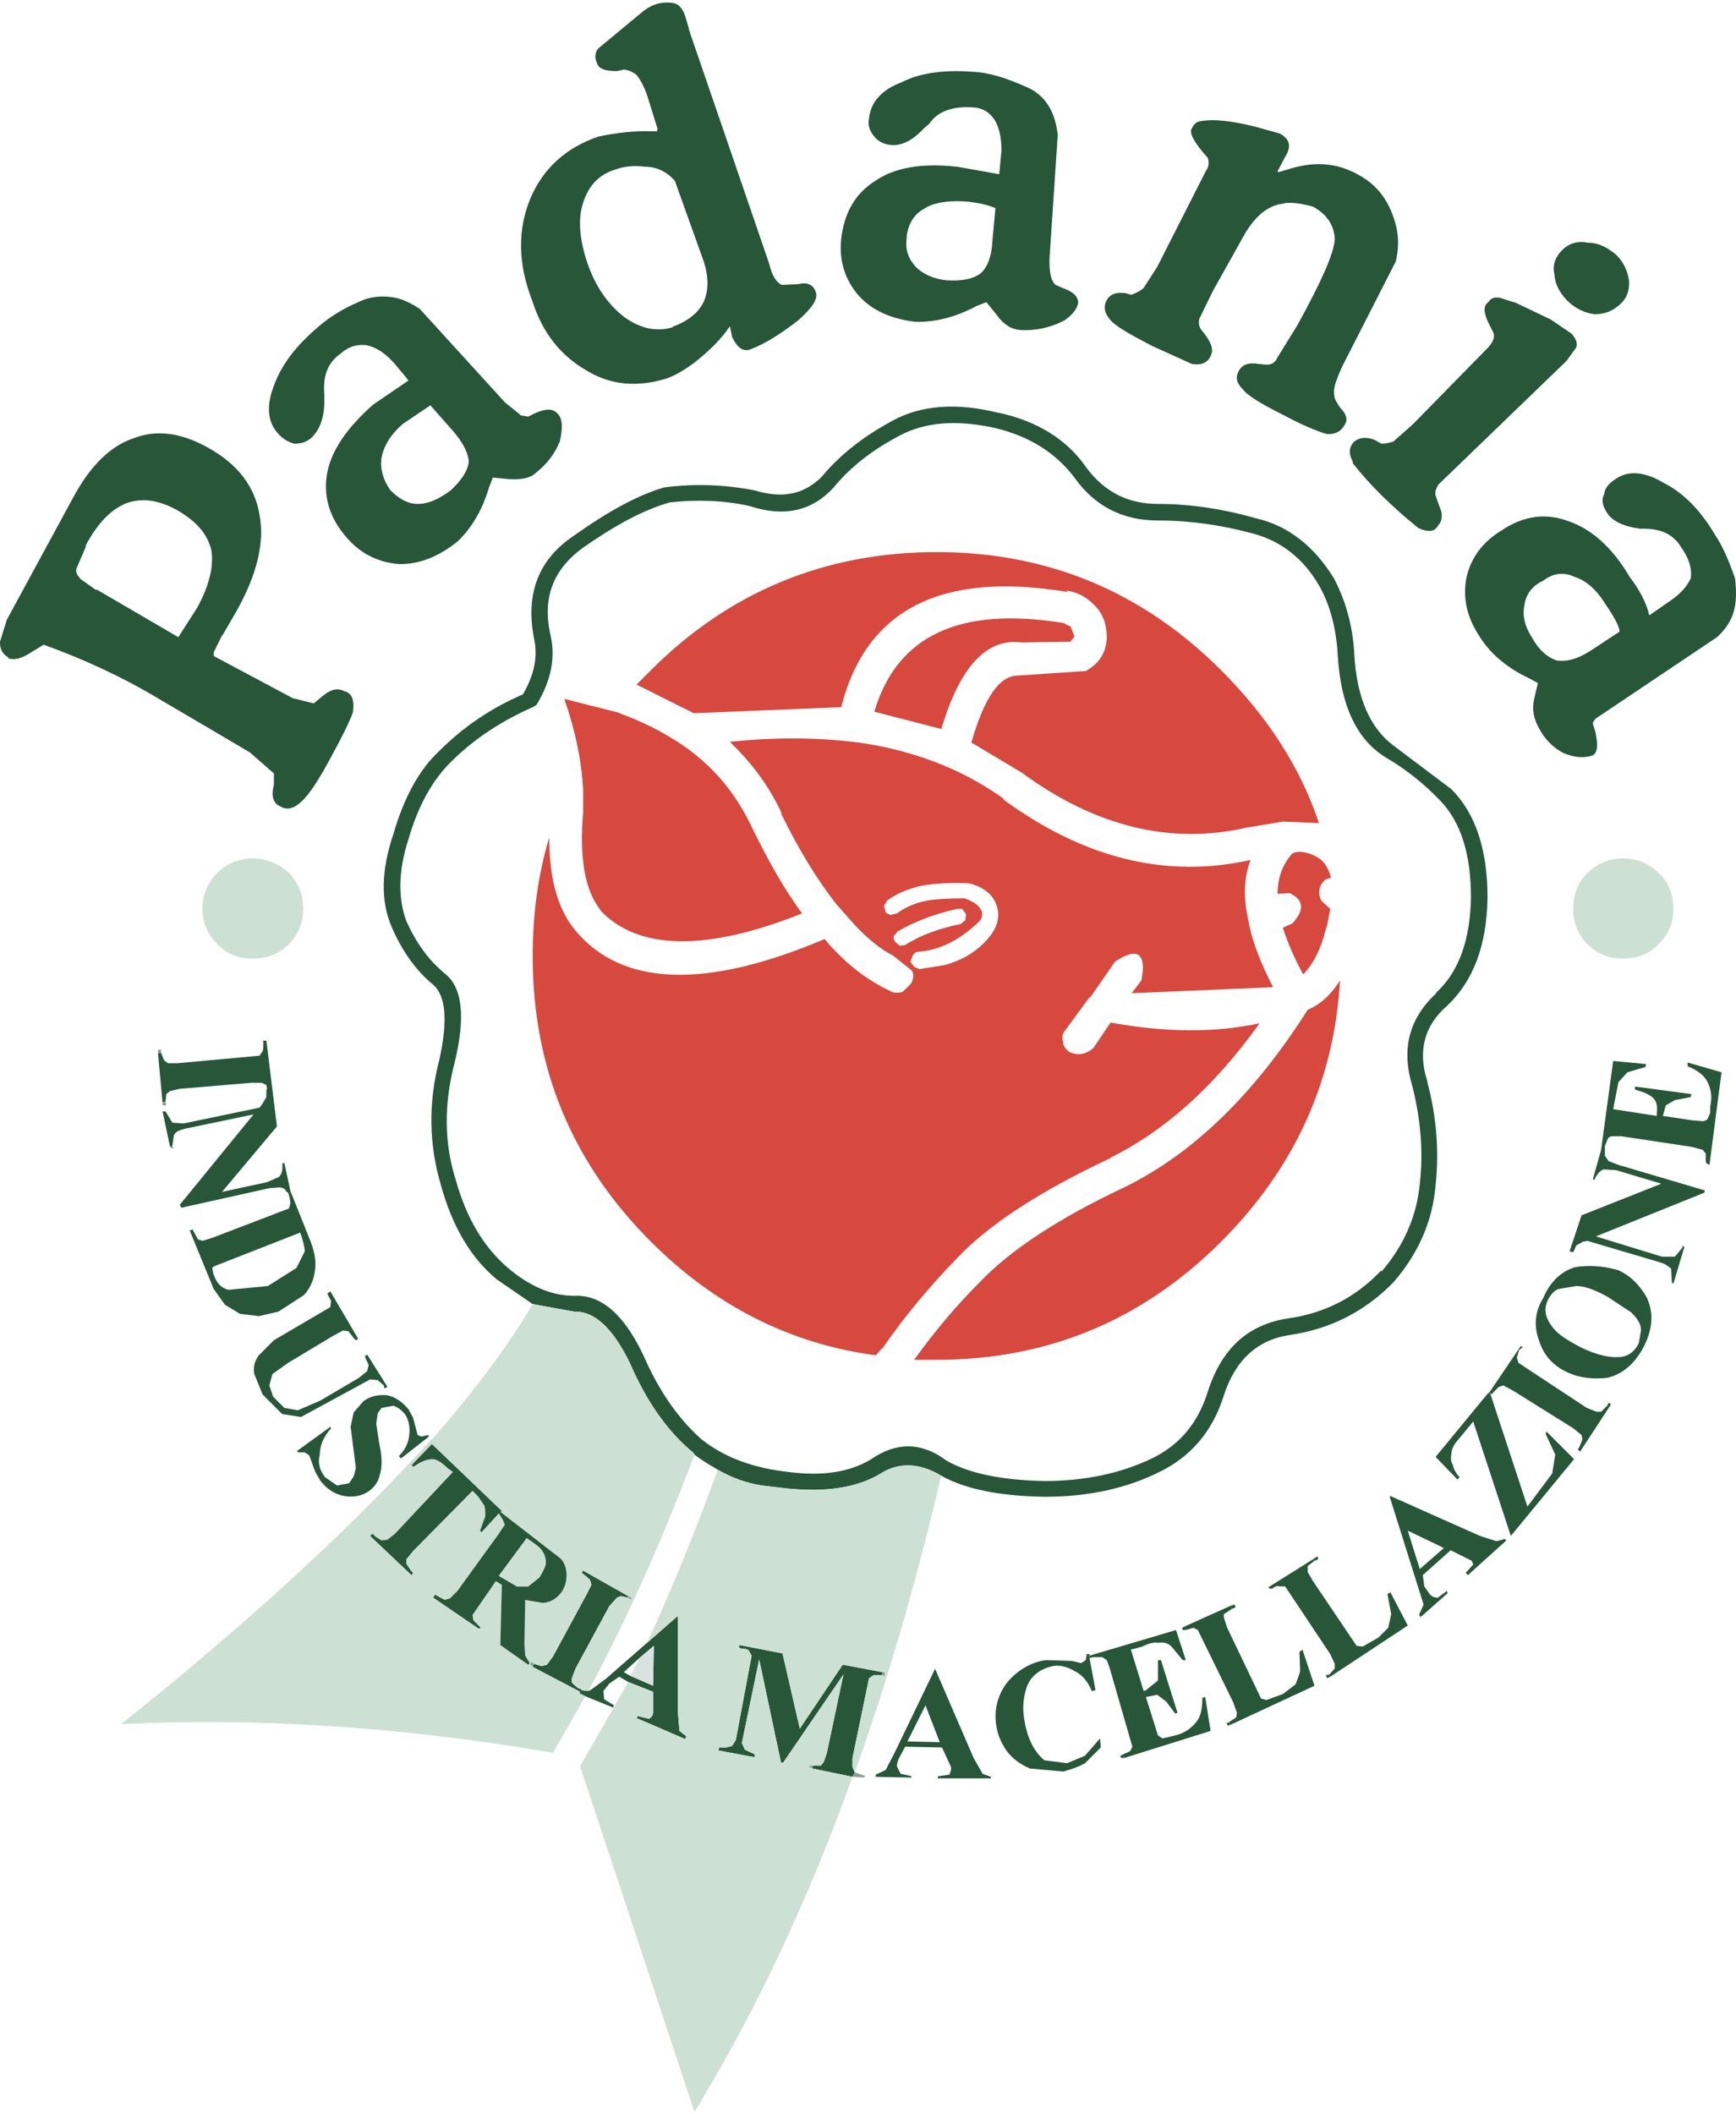 <?xml version="1.0" encoding="utf-8"?>
<!-- Generator: Adobe Illustrator 14.0.0, SVG Export Plug-In . SVG Version: 6.00 Build 43363)  -->
<!DOCTYPE svg PUBLIC "-//W3C//DTD SVG 1.1//EN" "http://www.w3.org/Graphics/SVG/1.1/DTD/svg11.dtd">
<svg version="1.1" id="Livello_1" xmlns="http://www.w3.org/2000/svg" xmlns:xlink="http://www.w3.org/1999/xlink" x="0px" y="0px"
	 width="230px" height="280px" viewBox="0 0 230 280" enable-background="new 0 0 230 280" xml:space="preserve">
<path fill="#275639" d="M214.125,33.739c-1.195-0.997-2.393-1.595-3.688-1.595h-0.101c-1.296-0.299-2.492,0.1-3.389,0.997
	c-0.897,0.897-1.297,1.994-0.997,3.189v0.1c0.1,1.196,0.599,2.193,1.595,3.289c1.097,1.097,2.293,1.695,3.688,1.895
	c1.396,0,2.394-0.399,3.39-1.296c0.898-0.797,1.297-1.794,1.197-3.189C215.62,35.833,215.122,34.736,214.125,33.739z"/>
<path fill="#CCE0D3" d="M215.022,126.945c1.895,0,3.489-0.598,4.685-1.894c1.396-1.295,1.994-2.891,1.994-4.685
	c0-1.895-0.598-3.489-1.994-4.785c-1.195-1.196-2.79-1.894-4.685-1.894s-3.39,0.698-4.686,1.894
	c-1.296,1.296-1.894,2.891-1.894,4.785c0,1.794,0.598,3.389,1.894,4.685C211.633,126.348,213.128,126.945,215.022,126.945z"/>
<path fill="#275639" d="M226.586,147.381l-0.399,0.897l-0.498,0.199l-1.396-0.1l-3.987-0.598l0.398-1.396l1.197-0.697l2.093-0.398
	l0.1-0.399l-7.477-0.997v0.399c0.997,0.298,1.895,0.598,2.393,1.097c0.499,0.498,0.598,1.096,0.499,2.093v0.3l-5.783-0.897
	l0.699-3.589l1.195-1.296l2.394-0.697v-0.399l-4.288-0.399l-1.595,11.764l-1.096,3.888l0.198,0.101
	c0.3-0.699,0.699-1.198,1.198-1.396l1.693,0.1l5.981,1.795l-10.566,4.186l-1.595,4.786l0.498,0.1l0.398-0.897l0.896-0.499
	l0.599-0.099l9.77,2.891c0.598,0.199,0.997,0.499,1.297,0.797l0.099,1.795l0.199,0.198l1.396-4.685l0.1-0.099l-0.298-0.3v0.3
	l-0.997,1.195h-1.696l-8.771-2.691l14.354-5.782l0.101-0.299l-11.464-3.389l-1.297-0.498l-0.498-0.699v-0.697v-0.598l0,0
	l0.399-0.997c0.099-0.2,0.398-0.3,0.598-0.3h1.196l9.271,1.396l1.495,0.398l0.399,0.499v0.997l0.099,0.298l0.399,0.2l1.595-12.262
	l-4.485-1.296v0.498c1.196,0.499,2.093,1.098,2.591,1.994c0.499,0.996,0.699,2.094,0.399,3.289V147.381z"/>
<path fill="#275639" d="M218.014,140.901v0.399l0.099-0.399H218.014z"/>
<path fill="#275639" d="M200.968,179.779l0.298-0.997l0.498-0.399l-0.298-0.1l-4.188,6.18h0.201l0.099,0.201l0.997-0.997l0.598-0.2
	l1.297,0.698l7.975,4.984l1.097,0.896l0.1,0.6l-0.399,0.996l-0.199,0.298l0.299,0.3l3.788-5.782l0.3-0.498l-0.3-0.199l-0.198,0.399
	l-0.799,0.796h-0.598l-1.296-0.498l-9.071-5.981L200.968,179.779z"/>
<path fill="#275639" d="M197.479,184.664l-0.3-0.201l-6.979,8.474l2.892,2.991l0.299-0.299c-0.498-0.498-0.797-1.097-0.896-1.595
	c-0.3-0.499-0.3-0.997-0.2-1.496c0-0.498,0.2-0.896,0.498-1.395l2.393-2.892l4.984,15.151l8.374-10.167l-3.588-3.588l-0.201,0.198
	l1.297,2.792l-0.399,2.492l-3.289,4.386L197.479,184.664z"/>
<path fill="#275639" d="M197.179,184.463l0.3,0.201v-0.201h-0.201H197.179z"/>
<path fill="#275639" d="M204.955,189.648v-0.101l-0.201,0.299L204.955,189.648z"/>
<path fill="#275639" d="M218.112,171.705c-0.897-1.496-1.993-2.693-3.688-3.489c-2.094-0.599-3.987-0.699-5.782-0.399
	c-1.895,0.598-3.29,1.994-4.187,4.087c-1.097,1.795-1.297,3.688-0.498,5.782c0.598,1.794,1.793,3.189,3.787,4.087
	c1.495,0.697,3.29,0.897,5.185,0.697c2.093-0.498,3.688-1.894,4.884-4.187C219.01,175.891,219.109,173.698,218.112,171.705z
	 M208.842,170.309c0.997,0,2.293,0.399,4.088,1.396l3.189,2.093c0.798,0.797,1.296,1.495,1.296,2.393l-0.3,1.694
	c-0.498,0.997-1.195,1.595-2.191,1.795c-1.496,0.198-3.291-0.2-5.384-1.197c-1.895-0.997-3.19-1.793-3.889-2.79
	c-0.996-1.297-1.096-2.393-0.598-3.489c0.399-0.798,0.897-1.297,1.396-1.495L208.842,170.309z"/>
<path fill="#275639" d="M184.22,198.121l-0.1,0.1l4.485,14.255l-0.598,1.396l0.298,0.2l3.489-3.091l-0.1-0.299l-1.195,0.897
	c-0.498,0-0.897-0.2-1.097-0.498l-0.698-0.997l-0.198-1.495l3.688-3.291l2.792,1.396l0.198,0.498l-0.997,1.097l0.3,0.3l5.084-4.587
	l-0.199-0.199l-1.098,0.3l-2.192-0.699L184.22,198.121z M188.107,207.79l-1.595-5.083l4.784,2.292L188.107,207.79z"/>
<path fill="#275639" d="M188.306,214.071l-0.298-0.2l0.199,0.3L188.306,214.071z"/>
<path fill="#275639" d="M184.22,210.88l-0.399,0.201l0.498,2.69l-0.397,1.795l-1.296,1.295l-2.094,1.197l-0.798-0.101l-5.781-8.573
	l-0.698-1.195v-0.799l0.897-0.696l-0.199-0.2l-5.881,3.689l0.099,0.198h0.399c0.298-0.298,0.697-0.398,0.997-0.298h0.697l5.98,8.972
	l0.598,1.295v0.599l-0.696,0.797l0.099,0.3l10.269-6.779L184.22,210.88z"/>
<path fill="#275639" d="M174.551,206.097l-0.599,0.397l0.199,0.2l0.498-0.2L174.551,206.097z"/>
<path fill="#275639" d="M176.244,222.046l-0.099-0.3l-0.499,0.1l0.199,0.399L176.244,222.046z"/>
<path fill="#CCE0D3" d="M33.495,126.945c1.894,0,3.389-0.598,4.785-1.894c1.196-1.295,1.894-2.891,1.894-4.685
	c0-1.895-0.698-3.489-1.894-4.785c-1.396-1.196-2.891-1.894-4.785-1.894c-1.794,0-3.489,0.698-4.686,1.894
	c-1.295,1.296-1.994,2.891-1.994,4.785c0,1.794,0.698,3.389,1.994,4.685C30.006,126.348,31.7,126.945,33.495,126.945z"/>
<path fill="#8B9F9B" d="M20.934,139.007v0.499l0.399-0.1v-0.399H20.934z"/>
<path fill="#275639" d="M21.731,140.403l-0.398-0.997l-0.399,0.1l0.598,6.479l0.399-0.1l0.1-0.997l0.499-0.398l1.296-0.3l9.47-0.797
	h1.396l0.599,0.299l0.1,0.599h-0.1v0.997l-0.599,0.997l-0.299,0.397l-10.068,2.095l-1.495-0.101l-0.897-1.495h-0.399l0.997,4.686
	l0.299-0.1l0.2-1.396c0.199-0.499,0.697-0.698,1.495-0.898l9.071-1.894l-9.769,11.962l0.199,0.399l11.663-2.592l1.296-0.1
	c0.398,0,0.598,0.1,0.797,0.298l0.2,0.3l0.199,0.1l0.2,0.698l0,0l0.1,0.698l-0.2,0.696l-10.168,3.889l-1.296,0.399l-0.598-0.2
	l-0.697-1.296l-0.399,0.1l3.19,7.776l1.495,2.093l1.994,1.195l2.492,0.3l2.592-0.598l3.389-2.194
	c0.897-0.996,1.396-2.192,1.496-3.688c0.1-1.096-0.2-2.492-0.897-4.087l-2.392-5.98l-0.798-3.689h-0.299
	c0.1,0.798,0,1.296-0.398,1.795l-1.595,0.697l-5.981,1.296l7.277-8.673l-1.396-11.363H34.89v0.499c0,0.398,0,0.697-0.1,0.897
	l-0.399,0.598l-10.866,0.997H22.23L21.731,140.403z M39.775,163.231c0.398,1.097,0.598,1.994,0.598,2.492l-1.097,2.192l-3.788,2.393
	l-5.184,0.499c-0.997-0.2-1.595-0.898-1.994-1.994l-0.2-0.897l0.2-0.198L39.775,163.231z"/>
<path fill="#8B9F9B" d="M22.031,146.384l-0.1-0.498l-0.399,0.1v0.398H22.031z"/>
<path fill="#8B9F9B" d="M22.529,151.867l0.199,0.198h0.299l-0.2-0.298L22.529,151.867z"/>
<path fill="#8B9F9B" d="M37.382,154.06h0.299v-0.1L37.382,154.06z"/>
<path fill="#275639" d="M117.33,234.406l-1.296,0.599v0.298l4.687,0.101v-0.199l-1.396-0.299l-0.498-0.997
	c0-0.299,0.099-0.698,0.299-1.098l0.797-1.495l4.885,0.101l1.195,2.593v0.397l-0.198,0.599l-1.297,0.199h-0.198l-0.1,0.3h7.077
	v-0.201l-1.096-0.397l-1.197-2.095l-5.084-11.762v-0.1l-5.482,11.363L117.33,234.406z M120.222,230.619l2.392-4.786l1.894,4.885
	L120.222,230.619z"/>
<path fill="#8B9F9B" d="M116.034,235.303v-0.298l-0.1,0.298H116.034z"/>
<path fill="#8B9F9B" d="M120.721,235.403h0.099l-0.099-0.199V235.403z"/>
<path fill="#275639" d="M141.952,219.952l-3.288-0.101c-1.297,0.101-2.593,0.699-3.689,1.495c-1.196,0.898-1.994,1.895-2.492,3.091
	c-0.598,1.396-0.697,2.791-0.499,3.988c0.201,1.395,0.699,2.492,1.495,3.589c0.799,0.997,1.796,1.694,2.991,2.192l4.387,0.399
	c1.096-0.3,1.993-0.598,2.891-1.097l2.093-2.094l-0.099-1.196l-1.994,2.293l-2.393,0.997l-2.99-0.398
	c-0.599-0.499-1.196-1.197-1.694-2.193c-0.498-0.997-0.798-2.095-0.997-3.389c-0.2-1.297-0.1-2.492,0.199-3.59
	c0.199-0.797,0.598-1.596,1.296-2.193c0.697-0.598,1.396-0.897,2.292-1.096c0.997-0.2,1.994,0.099,2.99,0.696
	c0.997,0.499,1.696,1.396,2.194,2.593l0.499-0.101l-0.799-4.285v-0.3h-0.398l-0.1,0.598l-0.598,0.399L141.952,219.952z"/>
<path fill="#275639" d="M156.706,219.852h0.399l-1.297-3.987l-11.464,3.39l0.1,0.3l0.399-0.1h1.196l0.599,0.397l0.398,1.098
	l2.99,10.366l-0.299,0.599l-0.897,0.398l0.099,0.498l11.464-3.588l-0.696-4.387h-0.399c0,1.396-0.198,2.492-0.797,3.191
	c-0.698,0.896-1.596,1.495-2.791,1.793l-1.695,0.399l-0.599-0.399l-1.595-5.083l1.495-0.3l1.196,0.897l1.197,1.595l0.299-0.1
	l-2.193-6.979h-0.399v2.693l-1.595,1.294l-0.299,0.101l-1.694-5.482l1.495-0.398c0.997-0.498,1.694-0.599,2.093-0.498
	c0.798-0.101,1.297,0,1.795,0.498L156.706,219.852z"/>
<path fill="#275639" d="M144.345,219.056h-0.398v0.198h0.398V219.056z"/>
<path fill="#275639" d="M144.345,219.554h0.1l-0.1-0.3V219.554z"/>
<path fill="#275639" d="M148.532,232.811h0.397l-0.099-0.498l-0.399,0.2L148.532,232.811z"/>
<path fill="#275639" d="M159.298,224.836h0.399v-0.099L159.298,224.836z"/>
<path fill="#275639" d="M163.186,213.074l-0.199-0.399l-5.981,2.691l0.101,0.498l0.997-0.298l0.598,0.298l4.685,9.57l0.498,1.396
	l-0.099,0.599l-0.898,0.599l0.101,0.398l11.165-5.185l-1.595-4.784l-0.398,0.299l0.099,2.591l-0.598,1.696l-1.694,1.295
	l-2.193,0.798l-0.697-0.199l-4.486-9.37l-0.398-1.197c-0.1-0.398-0.1-0.697,0.099-0.697L163.186,213.074z"/>
<path fill="#275639" d="M162.986,212.675l0.199,0.399l0.499-0.2l-0.1-0.398L162.986,212.675z"/>
<path fill="#275639" d="M157.005,215.366l-0.397,0.2l0.099,0.298h0.399L157.005,215.366z"/>
<path fill="#275639" d="M162.886,228.027l-0.397,0.198l0.199,0.3l0.299-0.1L162.886,228.027z"/>
<path fill="#275639" d="M35.688,183.467l0.398-1.495l2.094-1.496l5.981-3.588l1.296-0.697l0.697,0.1l0.698,0.897l0.299,0.298
	l0.299-0.198l-3.688-6.281l-0.399,0.3l0.499,0.997l-0.1,0.797l-7.477,4.386l-1.994,1.994c-0.499,0.698-0.797,1.495-0.598,2.492
	l1.097,2.692l2.592,2.592l2.492,0.398l9.171-4.984l0.997,0.1l0.798,0.697l0.1,0.398l0.399-0.198l-2.692-4.287l-0.299,0.3
	l0.499,1.096l-0.2,0.798l-1.097,0.896l-5.083,2.99l-2.991,1.297l-1.794-0.3l-1.495-1.495L35.688,183.467z"/>
<path fill="#8B9F9B" d="M48.348,179.68l0.299-0.3l-0.299,0.1V179.68z"/>
<path fill="#8B9F9B" d="M47.451,177.386v-0.099l-0.299,0.198L47.451,177.386z"/>
<path fill="#275639" d="M51.239,184.764c-1.296-0.1-2.293,0.198-3.09,0.797l-1.296,1.495l-0.399,1.894l0.698,5.482l-0.299,1.098
	l-0.598,0.896l-1.595,0.3l-1.595-1.097c-0.697-0.897-0.997-1.894-0.697-2.99c0-1.197,0.499-2.393,1.495-3.489l-0.1-0.2l-4.386,3.191
	l0.1,0.198h0.897l0.598,0.399l0.797,2.192l0.698,1.197c0.897,1.096,1.894,1.793,3.19,1.993c1.196,0.199,2.293,0,3.29-0.698
	c0.797-0.598,1.196-1.295,1.396-2.192c0.299-0.997,0.299-2.294-0.1-4.087l-0.398-2.593l0.199-1.395l0.499-0.699l1.595-0.298
	c0.499,0.198,0.997,0.498,1.495,1.097c0.499,0.696,0.698,1.693,0.598,2.69c-0.1,1.097-0.499,1.993-1.396,2.891l0.299,0.3
	l3.689-2.891l-0.1-0.2l-0.897,0.2l-0.499-0.2l-0.598-2.292l-0.598-1.097C53.332,185.661,52.335,184.962,51.239,184.764z"/>
<path fill="#8B9F9B" d="M39.276,192.141l0.199,0.198l-0.1-0.198H39.276z"/>
<path fill="#275639" d="M68.982,54.973l-2.093-1.695L55.625,40.917c-1.196-0.797-2.292-1.296-3.29-1.496
	c-1.595-0.299-3.29-0.199-4.884,0.598c-2.093,0.897-3.789,1.994-5.084,3.09c-3.09,2.592-5.084,5.184-6.081,7.975
	c-0.997,2.591-0.897,4.785,0.598,6.38c0.598,0.697,1.396,1.097,2.094,1.295c0.897,0,1.694-0.199,2.392-0.897
	c0.997-0.997,1.595-2.592,1.595-4.585v-1.097c-0.2-2.492,0.499-4.187,2.193-5.383c0.997-0.897,2.093-1.196,3.29-1.097
	c1.196,0.199,2.392,0.897,3.688,2.293l1.994,2.392l-4.685,3.19c-3.39,2.991-5.482,5.981-6.081,8.972
	c-0.598,3.189,0.299,6.081,2.592,8.672c1.894,2.193,4.286,3.29,6.978,3.489c2.691,0,5.183-0.997,7.675-2.99
	c1.894-1.794,3.29-4.187,4.187-7.177l0.499-1.296l2.093,0.2c1.694,0.1,2.891-0.1,3.688-0.897c1.495-1.196,2.492-2.592,3.09-4.087
	c0.398-1.794,0.398-2.99-0.299-3.688c-0.598-0.697-1.595-0.697-3.09,0l-0.797,0.399l-1.196-0.199H68.982z M53.332,56.168
	l3.688-2.492l2.991,3.39c1.296,1.496,2.093,2.991,2.093,4.187c-0.199,1.197-0.997,2.393-2.392,3.688
	c-1.495,1.097-2.891,1.794-4.386,1.794c-1.296,0-2.492-0.698-3.589-1.794c-0.997-1.396-1.396-2.891-1.196-4.287
	C50.84,59.06,51.737,57.564,53.332,56.168z"/>
<path fill="#275639" d="M29.407,84.18l0.1-0.1l1.794-3.09c2.692-4.785,3.788-9.071,3.09-12.76c-0.598-3.788-2.891-6.778-6.878-8.972
	c-3.589-1.994-6.879-2.392-9.87-1.196c-2.99,0.997-5.682,3.588-7.975,7.875L0.897,82.087L0,84.978v0.1
	c0,0.897,0.299,1.495,1.097,1.994v0.1c0.797,0.299,1.794,0,2.891-0.698l1.794-1.096c5.284,1.894,10.467,4.286,15.451,7.277
	l11.863,6.978l3.19,2.792v1.495c-0.398,1.495-0.1,2.492,0.897,2.891c0.798,0.499,1.795,0.299,2.792-0.698
	c0.897-0.797,2.193-2.691,3.788-5.682c1.595-2.891,2.592-4.984,2.991-6.081c0.199-1.496,0-2.393-0.997-2.792h-0.1
	c-0.897-0.499-1.794-0.299-2.891,0.598l-1.196,0.997l-2.791-0.697l-10.467-5.583v-0.499L29.407,84.18z M23.426,67.533
	c2.592,1.495,4.087,3.189,4.585,5.383c0.299,1.994-0.199,4.486-1.894,7.576l-2.492,3.888L12.859,78.1H12.66l-2.093-1.496v-0.099
	c-0.399-0.399-0.598-0.798-0.399-1.296l1.196-2.791v-0.199c1.595-2.991,3.389-4.785,5.383-5.583
	C18.741,65.938,20.834,66.137,23.426,67.533z"/>
<path fill="#275639" d="M105.767,37.627l-2.193,0.099c-0.698-0.299-1.296-1.196-1.694-2.891L91.313,4.033v-0.1l-0.499-1.694
	c-0.299-0.997-0.798-1.595-1.396-1.794c-1.495-0.299-2.991,0-4.387,1.196L79.25,6.425c-0.399,0.499-0.499,1.196-0.2,1.795
	c0.2,0.897,1.097,1.196,2.692,1.196l0,0l0.897-0.199h0.1c0.698,0.1,1.196,0.399,1.595,0.698c0.398,0.498,0.897,1.296,1.396,2.691
	l1.396,4.486l-0.1,0.299h-0.499h-0.1c-2.393-0.1-4.785,0.199-7.177,0.698c-4.287,1.495-7.277,4.187-8.972,8.174
	c-1.695,4.087-1.695,8.573,0.199,13.458c1.396,4.387,3.789,7.377,7.277,9.371c3.29,1.994,6.878,2.193,10.667,0.997
	c1.295-0.498,2.392-1.196,3.489-1.994c2.292-1.794,3.788-3.39,4.785-4.885l0.299,1.396c0.698,1.495,1.496,2.093,2.592,1.594
	c1.795-0.697,3.888-1.994,6.181-3.788c1.894-1.695,2.691-2.891,2.292-3.788C107.761,37.727,106.963,37.328,105.767,37.627z
	 M77.755,34.637c-0.997-3.09-1.196-5.682-0.498-7.776c0.697-2.192,1.994-3.688,4.187-4.386c1.097-0.399,2.393-0.599,3.988-0.399
	c1.595,0,2.991,0.698,3.987,1.894l3.788,10.567c0.698,2.093,0.698,3.987,0,5.482c-0.698,1.396-1.994,2.492-4.187,3.29h0.199
	c-2.193,0.698-4.386,0.2-6.479-1.296C80.546,40.318,78.852,37.926,77.755,34.637z"/>
<path fill="#275639" d="M135.971,11.509c-2.492-1.097-4.783-1.894-6.978-1.994c-3.787-0.299-7.077,0.1-9.569,1.396
	c-2.691,0.997-4.087,2.692-4.287,4.785c-0.2,0.897,0.1,1.695,0.698,2.393c0.399,0.499,1.097,0.997,2.094,1.097
	c1.495,0.199,2.99-0.598,4.485-2.193l0.698-0.598c0.997-1.495,2.791-2.292,5.382-2.193c1.496,0,2.492,0.499,3.291,1.694
	c0.598,0.997,0.897,2.293,0.897,4.087l-0.3,3.09l-5.582-0.997h-0.1c-4.586-0.499-8.175,0.1-10.767,1.894
	c-2.691,1.695-4.087,4.286-4.486,7.676c-0.299,2.891,0.499,5.383,2.293,7.477c1.793,1.994,4.286,3.09,7.477,3.489
	c2.592,0.099,5.383-0.599,8.174-2.094l1.296-0.499l1.295,1.595c0.997,1.396,1.994,1.994,3.191,2.093
	c1.793,0.1,3.787-0.199,5.881-1.296c0.997-0.698,1.596-1.396,1.794-2.292l0,0c0-0.897-0.697-1.496-2.093-1.994l-0.897-0.399
	c-0.598-0.499-0.897-1.694-0.798-3.688l1.098-16.448v0.499C139.859,14.899,138.563,12.606,135.971,11.509z M120.121,31.347
	c0.2-1.694,0.997-2.99,2.293-3.688c1.196-0.798,2.99-1.097,5.184-0.997c1.596,0.099,3.091,0.398,4.287,0.897l-0.399,4.286
	c-0.1,2.193-0.697,3.589-1.595,4.386c-0.997,0.698-2.393,0.997-4.286,0.897h-0.2c-1.693-0.2-3.09-0.798-4.086-1.794
	c-0.997-1.097-1.396-2.293-1.197-3.788V31.347z"/>
<path fill="#275639" d="M184.917,34.637c0.398-1.595,0.398-3.09,0.101-4.486c-0.798-3.39-2.492-5.682-5.185-7.078
	c-2.691-1.496-5.582-1.695-8.672-0.798l-1.695,0.499h-0.199v-0.1l0.997-1.894c0.897-1.396,0.598-2.393-0.697-3.09l-3.191-0.897
	c-3.189-0.797-5.681-1.096-7.575-0.697c-0.499,0.199-0.697,0.499-0.897,0.897c-0.398,0.598,0.3,1.894,2.094,3.888
	c0.199,0.499,0.199,1.196-0.2,1.695l-6.479,12.76l-1.794,2.792l-0.101,0.099c-0.498,0.399-0.996,0.598-1.495,0.798h-0.099
	l-0.697-0.2c-1.297-0.199-2.094,0.2-2.492,0.897c-0.498,0.897-0.3,1.795,0.498,2.692c0.697,0.797,2.592,1.894,5.483,3.389
	l5.282,2.393c1.197,0.199,1.993-0.1,2.491-0.997v-0.099c0.499-0.798,0-1.994-1.294-3.489c-0.3-0.499-0.3-0.997-0.201-1.396
	l1.796-3.688l4.186-7.477c1.396-2.392,3.091-3.888,5.185-4.087c0.199-0.1,0.499-0.1,0.797-0.1c0.996,0,1.993,0.2,3.091,0.499
	c1.794,0.997,2.791,2.393,2.89,4.287c-0.099,1.894-1.793,5.682-4.984,11.464l-2.591,4.187c-0.299,0.698-0.798,0.997-1.396,0.997
	h-0.099l-0.997-0.1c-1.296-0.199-2.192,0-2.69,0.997c-0.399,0.798-0.3,1.496,0.598,2.393c0.598,0.797,2.393,1.894,5.183,3.289
	c2.792,1.496,4.785,2.293,5.882,2.592c1.096,0.1,1.895-0.299,2.393-1.197c0.499-0.697,0.199-1.495-0.598-2.292l-0.498-0.798
	c-0.3-0.498-0.3-0.997-0.3-1.396c0-0.697,0.398-1.694,0.997-3.09L184.917,34.637z"/>
<path fill="#275639" d="M208.842,46.001c0.199-0.598-0.101-1.197-0.599-1.795l-2.79-1.894l-4.586-2.193l-2.193-0.698h-0.1
	c-0.598-0.1-1.096,0.1-1.396,0.598c-0.697,0.499-0.598,1.396,0,2.691l0.698,1.396c0.199,0.598-0.101,1.196-0.698,1.894
	l-9.969,10.167l-2.592,2.293c-0.598,0.199-1.096,0.299-1.595,0.299l-0.897-0.498c-0.996-0.399-1.895-0.399-2.691,0.199
	c-0.698,0.698-0.797,1.595-0.199,2.691c0,0.1,0,0.1,0,0.2c2.193,2.791,5.083,5.682,8.673,8.573c1.295,0.599,2.193,0.499,2.592-0.299
	c0.598-0.598,0.697-1.495,0.199-2.591l-0.499-1.396c-0.099-0.398,0-0.897,0.399-1.495l16.946-16.349L208.842,46.001z"/>
<path fill="#275639" d="M229.576,81.389c0.499-1.396,0.499-2.99,0.3-4.785c-0.798-2.292-1.596-4.187-2.592-5.682
	c-1.994-3.389-4.287-5.682-6.878-6.978c-2.492-1.495-4.687-1.695-6.381-0.499c-0.897,0.598-1.396,1.196-1.495,1.994
	c-0.399,0.797-0.199,1.595,0.399,2.492c0.697,1.097,2.192,1.794,4.386,2.094c2.492-0.1,4.286,0.598,5.382,2.392
	c1.198,1.694,1.496,3.09,1.297,4.287v-0.1c-0.498,1.097-1.396,2.094-2.891,3.09l-2.592,1.795c-0.399-1.695-1.297-3.39-2.592-5.084
	c-2.293-3.887-4.984-6.28-8.075-7.376c-2.99-1.097-5.881-0.798-8.871,1.196c-2.492,1.496-4.088,3.589-4.687,6.281
	c-0.498,2.591,0,5.183,1.795,7.875c1.396,2.193,3.589,4.087,6.579,5.483l1.097,0.598l-0.499,2.093
	c-0.298,1.396-0.1,2.592,0.699,3.988c0.697,1.296,1.693,2.393,3.189,3.19c1.495,0.598,2.691,0.698,3.888,0.299
	c0.598-0.398,0.697-1.196,0.399-2.791v-0.1l-0.3-0.997c-0.199-0.299-0.1-0.598,0.3-0.997l16.049-10.766
	C228.48,83.483,229.178,82.486,229.576,81.389z M203.061,84.579c-0.997-1.496-1.396-2.991-1.097-4.386
	c0.199-1.495,0.997-2.592,2.492-3.29c1.295-0.997,2.691-1.196,4.187-0.499c1.495,0.499,2.792,1.595,3.987,3.489
	c1.495,2.193,2.093,3.489,1.895,3.788l-3.789,2.492c-1.694,1.097-3.189,1.496-4.485,1.296
	C205.054,87.071,203.958,86.174,203.061,84.579z"/>
<path fill="#8B9F9B" d="M117.231,221.447h-0.3l-0.1,0.398l0.399,0.101V221.447z"/>
<path fill="#275639" d="M116.832,221.846l0.1-0.398l-5.283-0.997l-5.683,8.474l-2.292-9.969l-5.682-1.097l-0.1,0.3l0.399,0.198
	c0.398,0,0.697,0,0.897,0.2l0.398,0.697l-2.093,11.165l-0.499,0.798l-0.797,0.199h-0.797l-0.1-0.101l-0.1,0.499l4.785,0.897v-0.399
	l-1.296-0.598l-0.398-0.897l2.292-11.064l2.891,13.657h0.299l7.975-11.664l-2.193,10.368l-0.398,1.195l-0.399,0.498h-1.097v0.399
	l5.283,1.096l0.299-0.598l-0.299-0.696v-1.198l2.193-10.565l0.599-0.399H116.832z"/>
<path fill="#8B9F9B" d="M107.163,234.009l0.498,0.198v-0.399h-0.398L107.163,234.009z"/>
<path fill="#8B9F9B" d="M113.243,234.705l-0.299,0.598h0.2l1.296,0.101l0.199-0.199L113.243,234.705z"/>
<path fill="#8B9F9B" d="M83.238,211.379v0.2l0.299,0.298l0.2-0.298L83.238,211.379z"/>
<path fill="#8B9F9B" d="M70.578,220.749l0.199-0.398l-0.299-0.298l-0.299,0.397h0.1L70.578,220.749z"/>
<path fill="#8B9F9B" d="M97.892,218.158l0.1-0.3h-0.1V218.158z"/>
<path fill="#275639" d="M83.238,211.579v-0.2l-5.981-3.389l-0.2,0.299l0.398,0.3l0.698,0.598l0.2,0.696l-0.599,1.198l-4.486,8.272
	l-0.797,1.097l-0.698,0.2l-0.997-0.3l-0.199,0.398l6.28,3.291l-0.1,0.198l0.797,0.399l3.688,1.495l0.1-0.3l-1.296-0.796l-0.1-1.098
	l0.798-0.997l1.296-0.896l1.196,0.697l3.29,1.297v2.79l-0.1,0.398l-0.399,0.399l-1.296-0.3l-0.199-0.1l-0.199,0.301l6.479,2.789
	l0.1-0.397l-0.897-0.698l-0.199-2.393v-12.759h-0.1l-3.987,3.489l-5.483,4.783l-1.894,1.396l-0.399,0.199l-0.897-0.101v-0.099
	l-0.499-0.199l-0.797-0.698v-0.598l0.499-1.296l4.486-8.274l0.997-1.096l0.498-0.2L83.238,211.579z M86.527,223.241l-2.991-1.295
	l-0.897-0.499l2.093-1.894l1.894-1.596L86.527,223.241z"/>
<path fill="#DAE2E0" d="M83.537,221.946l2.991,1.295l0.1-5.283l-1.894,1.596L83.537,221.946z"/>
<path fill="#275639" d="M192.294,104.516l-7.676-5.782c-3.09-2.292-4.885-6.379-5.184-12.062c-0.199-3.888-1.196-7.177-2.691-10.068
	c-2.592-4.187-5.981-6.978-10.368-7.975c-4.186-1.196-8.572-1.894-12.959-1.894c-3.987,0-7.077-1.595-9.47-4.785
	c-2.592-3.789-6.579-6.181-11.563-7.277h-0.1c-5.582-1.396-10.269-0.997-13.956,0.997c-3.888,2.094-6.978,4.486-9.47,7.477
	c-2.393,2.393-5.284,2.891-8.873,1.794c-4.087-0.797-8.074-0.897-11.962-0.398c-3.489,0.997-7.477,3.189-11.962,6.38l0,0
	c-4.785,3.189-6.479,7.775-5.283,13.756c0.499,2.293,0,4.686-1.495,7.277c-4.187,1.794-7.875,4.287-11.065,7.477
	c-2.692,2.492-4.686,6.18-6.081,10.965c-1.694,4.984-1.694,9.071-0.199,12.461c1.396,3.189,3.189,5.682,5.483,7.576
	c1.694,1.495,1.894,4.885,0.797,9.869c-1.496,5.682-1.396,11.264,0.199,16.646c1.496,5.384,3.888,9.569,7.377,12.461l4.785,3.29
	l5.482,0.997h0.2c2.592,0,4.984,2.292,7.178,6.777c2.292,5.284,5.083,9.173,8.473,11.963l0.099,0.2
	c0.798,0.598,1.695,1.195,2.592,1.694c0.1,0.099,0.1,0.099,0.1,0.099c0.2,0,0.299,0.201,0.398,0.201
	c1.894,1.096,3.888,1.793,5.881,2.093l3.39,0.399c5.083,0.498,9.071-0.101,12.161-1.895c2.393-1.595,5.185-1.595,8.176,0.198
	c3.188,1.795,7.774,2.692,13.656,2.792c5.782,0,10.866-1.096,15.252-3.29c4.087-1.994,6.979-5.282,8.474-9.969
	c1.495-4.784,4.486-7.576,8.871-8.174c5.283-0.798,9.869-3.09,13.657-6.978c3.29-3.789,5.184-8.074,5.582-12.86
	c0.499-4.585,0.1-9.17-1.096-13.656v-0.1c-1.297-3.987-0.399-7.376,2.591-9.968c3.489-3.29,5.284-7.975,5.384-14.355
	C197.079,112.491,195.484,107.707,192.294,104.516z M183.622,100.33c2.591,1.495,5.083,3.489,7.176,5.682
	c2.792,2.892,4.088,7.178,4.088,12.86c-0.101,5.582-1.596,9.869-4.686,12.66h0.1c-3.588,3.29-4.685,7.376-3.189,12.262
	c1.097,4.386,1.495,8.672,0.997,12.959c-0.399,4.285-2.093,8.174-5.084,11.662v-0.198c-3.39,3.588-7.476,5.682-12.361,6.379
	c-5.383,0.798-8.872,4.088-10.666,9.77c-1.296,4.087-3.688,6.978-7.376,8.772c-4.188,1.994-8.873,2.991-14.256,2.991
	c-5.582-0.101-9.969-0.997-12.96-2.692c-3.289-2.492-6.678-2.492-9.968-0.199c-2.791,1.694-6.38,2.293-10.965,1.694
	c-4.585-0.499-8.473-1.894-11.464-4.285l0.2,0.198c-2.991-2.592-5.683-6.18-7.875-11.164c-2.592-5.583-5.682-8.274-9.271-8.075
	c-2.99,0-5.981-1.296-8.872-3.788c-3.09-2.691-5.383-6.479-6.779-11.464c-1.595-4.984-1.595-10.168-0.199-15.551
	c1.495-6.081,1.097-10.167-1.396-11.962l-0.1-0.1c-1.994-1.695-3.589-3.888-4.884-6.779c-1.097-2.99-1.097-6.579,0.299-10.865
	c1.296-4.486,3.19-7.775,5.583-10.168c3.09-3.09,6.778-5.482,10.866-7.277l0.499-0.299c1.994-3.29,2.492-6.28,1.894-9.071
	c-1.196-5.084,0.299-8.872,4.287-11.763c4.286-2.991,7.975-4.984,11.464-5.981c3.489-0.399,7.177-0.299,10.667,0.499
	c4.585,1.495,8.273,0.598,11.064-2.492c2.293-2.792,5.184-4.984,8.773-6.879c3.389-1.794,7.576-2.093,12.561-0.997
	c4.585,1.097,8.074,3.29,10.566,6.579c2.691,3.789,6.38,5.683,11.064,5.683c4.287,0,8.374,0.598,12.461,1.694
	c3.888,0.997,6.879,3.39,8.972,7.078c1.396,2.492,2.194,5.583,2.393,9.171C177.641,93.452,179.733,97.937,183.622,100.33z"/>
<path fill="#D7483E" d="M84.334,90.66l7.576,3.789l19.538-0.798c3.29-12.959,13.259-18.043,30.005-15.251l-0.199-0.2
	c1.396,0.2,2.592,0.798,3.589,1.794c1.297,1.196,1.795,2.691,1.795,4.486c-0.101,1.994-0.997,3.389-2.792,4.386h-0.1l-8.872,0.598
	c-2.492,0-4.486,2.991-6.18,8.872l6.678,3.987c9.771,7.177,19.739,9.57,29.807,7.277l4.785-0.797l4.784,0.199
	c-2.492-7.477-6.879-14.155-12.959-20.236c-10.368-10.367-22.928-15.651-37.681-15.651c-14.854,0-27.514,5.284-37.881,15.651
	L84.334,90.66z"/>
<path fill="#D7483E" d="M99.686,109.7c-2.193-4.686-5.283-8.374-9.47-11.165c-2.393-1.595-5.084-2.991-8.174-4.087h0.199
	l-7.476-1.895c1.495,4.287,2.292,8.274,2.492,11.962v3.09c-0.499,5.881,0.199,10.168,2.192,12.76l0.1,0.199
	c4.984,5.284,13.956,5.483,26.716,0.399C103.972,117.875,101.779,113.986,99.686,109.7z"/>
<path fill="#D7483E" d="M135.373,85.078l6.381-0.1v0.1l0.598-0.797l-0.499-1.296l-0.996-0.499h-0.1
	c-13.657-2.193-21.931,1.694-24.922,11.763l8.873,2.293C127.2,88.268,130.688,84.479,135.373,85.078z"/>
<path fill="#D7483E" d="M177.541,129.837c-1.197,1.894-2.592,3.189-4.287,3.887c-7.077,11.165-15.151,19.041-24.324,23.526
	c-8.672,4.087-15.052,8.273-19.139,12.561c-2.99,2.99-5.882,6.38-8.673,10.268h2.991c14.753,0,27.313-5.283,37.681-15.651
	C171.46,154.758,176.743,143.294,177.541,129.837z"/>
<path fill="#D7483E" d="M174.849,117.575c0.3-0.797,0.798-1.296,1.495-1.296c-0.298-1.296-0.896-2.193-1.694-2.692
	c-1.196-0.697-2.393-0.997-3.39-0.598c-1.396,1.496-1.993,3.39-1.993,5.384l1.595-0.1c1.895,0.897,1.993,2.193,0.398,3.987
	l-1.295,0.599c0.599,1.894,1.495,3.987,2.691,6.18c1.096-1.097,2.093-2.791,2.791-5.184v-0.1l0.398-1.296l0.398-2.093l-1.195-1.097
	C174.749,118.672,174.749,118.074,174.849,117.575z"/>
<path fill="#D7483E" d="M72.771,110.896c-1.496,4.984-2.193,10.167-2.193,15.75c0,14.754,5.184,27.313,15.651,37.78
	c8.473,8.474,18.442,13.557,29.806,15.053l0.798-0.897v0.101c3.09-4.485,6.479-8.474,9.869-11.962
	c4.187-4.486,11.064-8.972,20.436-13.358h-0.1c7.276-3.589,13.855-9.471,19.837-17.844c-6.081,1.296-12.561,1.196-19.737-0.1
	l-2.293,3.39c-1.097,0.897-2.094,0.997-3.189,0.499c-0.498-0.399-0.798-0.798-0.798-1.296c-0.1-0.299-0.1-0.598-0.1-0.797
	c0.1-0.299,0.1-0.499,0.399-0.798l3.288-4.486l-0.1,0.299l3.39-4.884c2.991-1.994,4.187-1.097,3.489,2.492l-1.297,1.694
	l18.742-0.797c-1.595-3.09-2.692-5.881-3.19-8.374v-0.1c-0.797-3.29-0.698-5.981,0.199-8.373c-11.165,2.492-22.029-0.2-32.697-7.975
	l-0.1-0.2c-2.393-1.695-4.885-3.09-7.477-4.187h-0.099l-0.1-0.099c-3.888-1.595-7.975-2.692-12.262-3.19
	c-5.183-0.599-10.566-0.599-16.249,0c2.791,2.691,5.084,5.682,6.778,9.271l0.1,0.399c2.293,4.685,4.685,8.573,7.177,11.763
	l2.193,2.492c1.994,2.193,3.789,3.589,5.383,4.386l2.492,1.994c0.299,0.499,0.199,1.097-0.099,1.695l-1.098,1.097
	c-0.599,0.199-1.196,0.199-1.694-0.1c-2.991-1.396-5.682-3.489-8.174-6.281l-0.499-0.598c-15.75,6.679-26.815,6.28-32.996-1.097
	C73.867,120.367,72.771,116.379,72.771,110.896z M118.427,123.955l0.498-0.598c2.193-1.296,4.786-2.293,7.876-2.99h0.697
	l0.498,0.697l-0.1,0.798l-0.598,0.499c-2.891,0.598-5.383,1.495-7.377,2.791l-0.697,0.1l-0.599-0.499
	C118.427,124.453,118.327,124.254,118.427,123.955z M117.131,119.967l0.398-0.697c1.197-0.897,2.792-1.595,4.687-1.994
	c1.693-0.299,3.688-0.399,6.18-0.299c1.993,0.498,3.29,1.595,3.688,3.09c0.498,1.595-0.101,3.19-1.695,4.785
	c-1.396,1.396-3.09,2.392-5.383,2.991h-0.1l-3.09,0.498l-0.698-0.299l-0.498-0.697l0.299-0.798c0.199-0.299,0.399-0.499,0.698-0.499
	c2.99-0.199,5.781-1.694,8.273-4.187c0.199-0.299,0.3-0.698,0.199-1.097c-0.299-0.897-1.196-1.396-2.292-1.794
	c-2.193,0-3.889,0.1-4.984,0.299c-1.595,0.299-2.892,0.897-3.987,1.694l-0.799,0.2c-0.298-0.1-0.598-0.2-0.697-0.399
	L117.131,119.967z"/>
<path fill="#CCE0D3" d="M116.532,195.23c-3.09,1.794-7.077,2.393-12.161,1.895l-3.39-0.399c-1.994-0.3-3.987-0.997-5.881-2.093
	c-3.09,8.473-6.18,16.049-9.37,22.928l3.987-3.489h0.1v12.759l0.199,2.393l0.897,0.698l-0.1,0.397l-6.479-2.789l0.199-0.301
	l0.199,0.1l1.296,0.3l0.399-0.399l0.1-0.398v-2.79l-3.29-1.297l-6.38,11.165l15.152,45.755c8.075-13.157,15.053-28.011,20.934-44.36
	l-5.283-1.096l-0.498-0.198l0.1-0.201h0.398h1.097l0.399-0.498l0.398-1.195l2.193-10.368l-7.975,11.664h-0.299l-2.891-13.657
	l-2.292,11.064l0.398,0.897l1.296,0.598v0.399l-4.785-0.897l0.1-0.499l0.1,0.101h0.797l0.797-0.199l0.499-0.798l2.093-11.165
	l-0.398-0.697c-0.2-0.2-0.499-0.2-0.897-0.2l-0.399-0.198v-0.3h0.1l5.682,1.097l2.292,9.969l5.683-8.474l5.283,0.997h0.3v0.499
	l-0.399-0.101h-1.096l-0.599,0.399l-2.193,10.565v1.198l0.299,0.696c4.386-12.16,8.174-25.32,11.465-39.276
	C121.717,193.636,118.925,193.636,116.532,195.23z"/>
<path fill="#CCE0D3" d="M76.06,173.698l-5.482-0.997c-3.29,5.582-7.775,11.563-13.358,17.944h-0.1
	c-10.168,11.263-23.825,23.924-41.07,37.68c18.342-0.896,37.382,0.399,57.219,3.789l4.287-7.477l-0.797-0.399l0.1-0.198l-6.28-3.291
	l-0.299-0.299h-0.1l0.299-0.397l0.299,0.298l0.997,0.3l0.698-0.2l0.797-1.097l4.486-8.272l0.599-1.198l-0.2-0.696l-0.698-0.598
	l-0.398-0.3l0.2-0.299l5.981,3.389l0.499,0.2l-0.2,0.298l-0.299-0.298l-0.997-0.2l-0.498,0.2l-0.997,1.096l-4.486,8.274
	l-0.499,1.296v0.598l0.797,0.698l0.499,0.199v0.099l0.897,0.101c5.084-9.47,9.77-19.938,14.056-31.301l-0.099-0.2
	c-3.39-2.79-6.181-6.679-8.473-11.963c-2.193-4.485-4.586-6.777-7.178-6.777H76.06z M57.319,193.236
	c-0.897,0-1.695,0.399-2.492,0.997l-0.299-0.199l2.692-2.791l9.271,8.872l-0.199,0.1l7.975,6.18
	c0.499,0.498,0.797,1.297,0.797,2.194c0,0.796-0.199,1.595-0.698,2.291c-0.598,0.799-1.396,1.297-2.393,1.396l-2.393-0.399
	l-0.1,5.882l0.1,1.495l0.598,0.997l-0.199,0.199l-3.688-2.592l0.199-7.976l-0.797-0.498l-3.09,4.486l0.1,0.698l0.997,0.997
	l-0.299,0.1l-5.981-4.087l0.199-0.399l1.296,0.697l0.698-0.198l0.997-0.997l5.483-7.576l0.798-1.197l-0.3-0.697l-0.498-0.798
	l-2.293,2.492l-0.199-0.198l0.698-1.895c0-0.499,0-0.897-0.1-1.396l-0.897-1.295l-0.698-0.698l-7.875,7.975l-0.897,1.097v0.599
	l0.598,0.897l0.299,0.299l-0.2,0.3l-5.482-5.186l0.299-0.298l0.398,0.398l0.797,0.498l0.798-0.1l0.997-0.797l7.676-8.175
	l-0.698-0.499C58.516,193.636,57.818,193.236,57.319,193.236z"/>
<path fill="#275639" d="M54.827,194.233c0.797-0.598,1.595-0.997,2.492-0.997c0.499,0,1.196,0.399,1.994,1.195l0.698,0.499
	l-7.676,8.175l-0.997,0.797l-0.798,0.1l-0.797-0.498l-0.398-0.398l-0.299,0.298l5.482,5.186l0.2-0.3l-0.299-0.299l-0.598-0.897
	v-0.599l0.897-1.097l7.875-7.975l0.698,0.698l0.897,1.295c0.1,0.499,0.1,0.897,0.1,1.396l-0.698,1.895l0.199,0.198l2.293-2.492
	l0.498,0.798l0.3,0.697l-0.798,1.197l-5.483,7.576l-0.997,0.997l-0.698,0.198l-1.296-0.697l-0.199,0.399l5.981,4.087l0.299-0.1
	l-0.997-0.997l-0.1-0.698l3.09-4.486l0.797,0.498l-0.199,7.976l3.688,2.592l0.199-0.199l-0.598-0.997l-0.1-1.495l0.1-5.882
	l2.393,0.399c0.997-0.1,1.794-0.598,2.393-1.396c0.499-0.696,0.698-1.495,0.698-2.291c0-0.897-0.299-1.696-0.797-2.194l-7.975-6.18
	l0.199-0.1l-9.271-8.872l-2.692,2.791L54.827,194.233z M69.78,203.703l0.997,0.697c0.897,0.599,1.396,1.297,1.496,2.094
	c0.199,0.599-0.2,1.396-0.798,2.393l-1.495,1.197h-1.496l-2.392-1.396L69.78,203.703z"/>
<path fill="#CCE0D3" d="M70.777,204.4l-0.997-0.697l-3.688,4.984l2.392,1.396h1.496l1.495-1.197
	c0.598-0.997,0.997-1.794,0.798-2.393C72.172,205.697,71.674,204.999,70.777,204.4z"/>
</svg>
